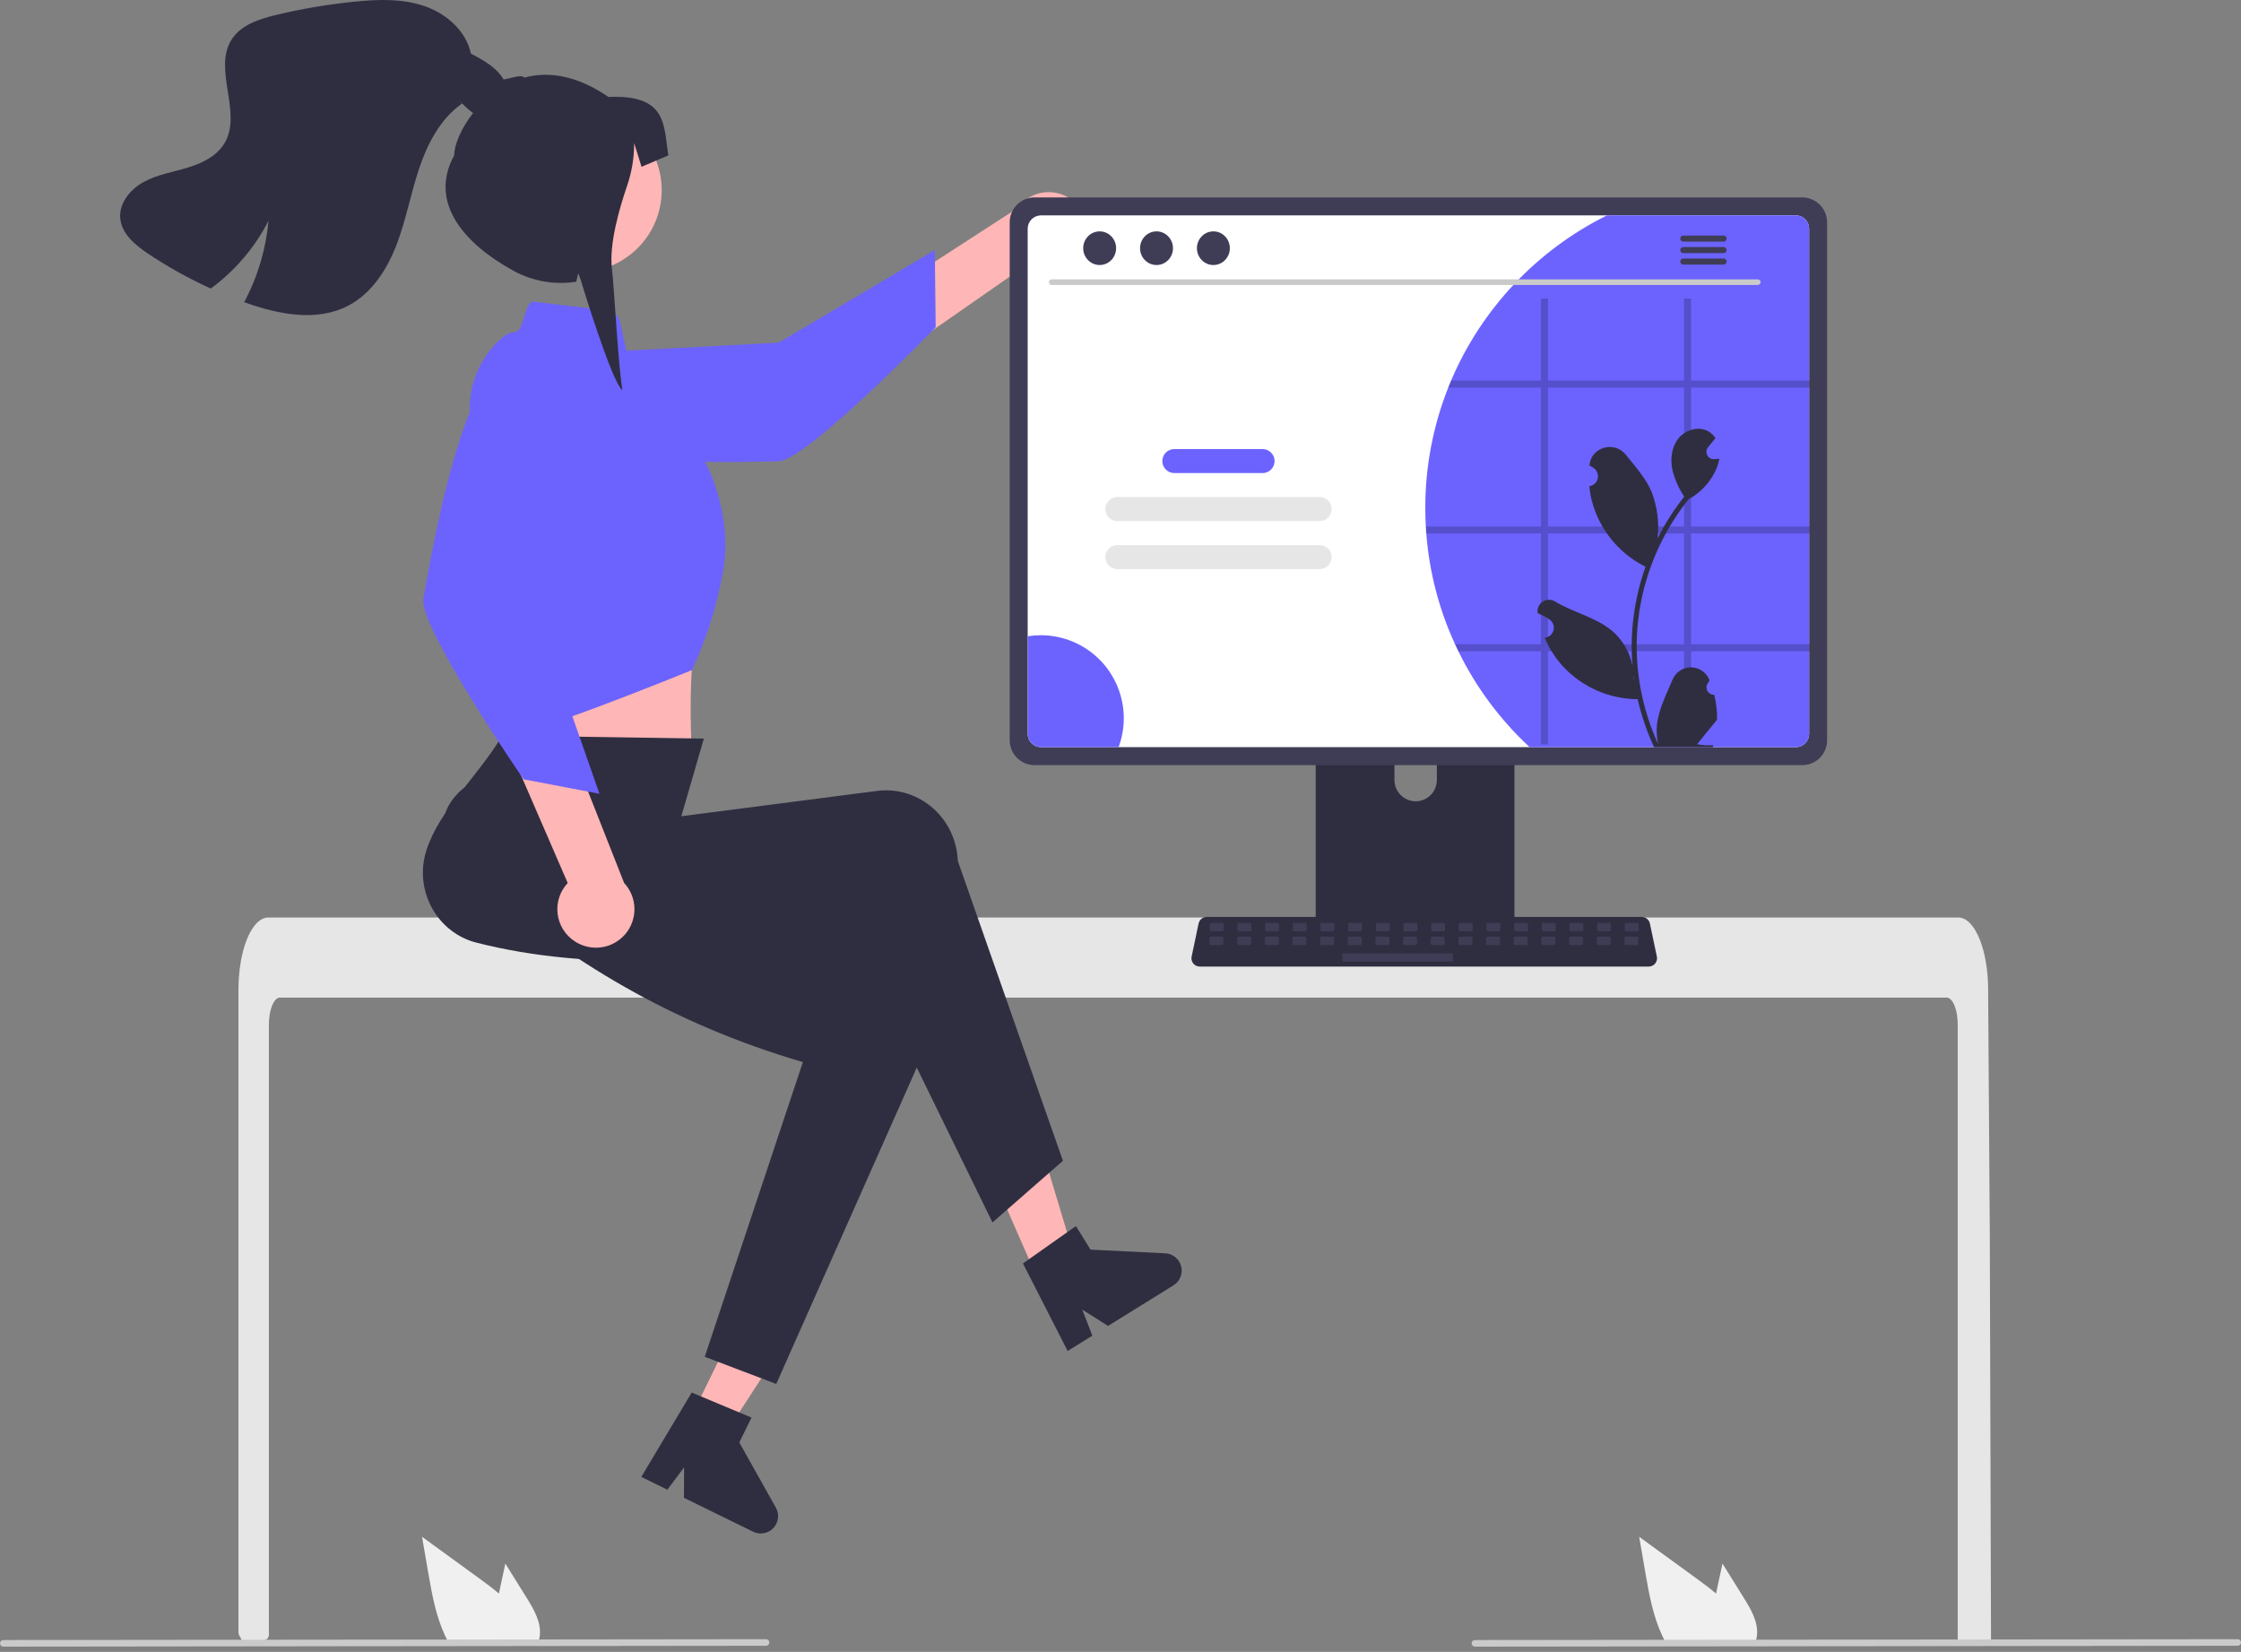 <svg width="350" height="258" viewBox="0 0 350 258" fill="none" xmlns="http://www.w3.org/2000/svg">
<rect x="0" y="0" width="350" height="258" fill="#808080" stroke="none"/>
<g clip-path="url(#clip0_110_786)">
<path d="M163.725 203.587L169.254 201.113L162.329 178.088L154.168 181.74L163.725 203.587Z" fill="#FFB6B6"/>
<path d="M159.766 197.336L168.037 191.495L170.32 195.176L181.984 195.75C182.561 195.778 183.113 195.989 183.56 196.354C184.007 196.718 184.326 197.216 184.471 197.774C184.615 198.332 184.577 198.922 184.363 199.458C184.148 199.993 183.768 200.446 183.278 200.75L173.052 207.094L169.031 204.547L170.601 208.614L166.745 211.006L159.766 197.336Z" fill="#2F2E41"/>
<path d="M305.757 160.006C305.757 157.691 304.979 155.811 304.024 155.807H43.731C42.772 155.811 41.999 157.691 41.995 160.006V255.331C41.995 255.546 41.914 255.753 41.77 255.912C41.626 256.071 41.427 256.171 41.213 256.192C40.514 256.259 39.816 256.321 39.117 256.379C39.1 256.379 39.083 256.383 39.065 256.383C38.685 256.418 38.305 256.444 37.925 256.474H37.92C37.725 256.113 37.532 255.748 37.341 255.38C37.276 255.256 37.242 255.118 37.242 254.979V154.559C37.242 153.919 37.268 153.275 37.311 152.64C37.373 151.768 37.481 150.9 37.635 150.04C38.365 146.026 40.016 143.309 41.891 143.3H305.86C306.134 143.302 306.404 143.359 306.655 143.468C307.024 143.631 307.357 143.865 307.636 144.155C308.015 144.549 308.339 144.992 308.599 145.473C309.524 147.102 310.185 149.53 310.418 152.355C310.418 152.381 310.423 152.407 310.423 152.433C310.483 153.133 310.513 153.846 310.509 154.559L310.569 163.817L310.608 169.338L310.725 186.663L310.768 192.815L310.958 255.977C310.958 256.206 310.867 256.426 310.705 256.588C310.543 256.75 310.323 256.841 310.094 256.841H306.621C306.392 256.841 306.172 256.75 306.01 256.588C305.848 256.426 305.757 256.206 305.757 255.977V160.006Z" fill="#E6E6E6"/>
<path d="M235.028 99.978H206.981C206.584 99.978 206.203 100.137 205.923 100.418C205.643 100.699 205.486 101.079 205.486 101.476V145.782H236.526V101.476C236.526 101.279 236.487 101.084 236.412 100.903C236.337 100.721 236.226 100.556 236.087 100.416C235.948 100.277 235.783 100.167 235.601 100.092C235.419 100.016 235.224 99.978 235.028 99.978ZM221.098 125.152C220.221 125.148 219.381 124.798 218.761 124.178C218.141 123.557 217.791 122.717 217.786 121.84V116.73C217.787 115.852 218.137 115.011 218.758 114.39C219.379 113.77 220.221 113.422 221.098 113.422C221.976 113.422 222.818 113.77 223.439 114.39C224.06 115.011 224.409 115.852 224.41 116.73V121.84C224.406 122.717 224.056 123.557 223.436 124.178C222.816 124.798 221.975 125.148 221.098 125.152Z" fill="#2F2E41"/>
<path d="M205.389 144.365V148.64C205.389 148.861 205.477 149.073 205.634 149.23C205.791 149.387 206.003 149.475 206.224 149.475H235.785C236.006 149.474 236.218 149.386 236.374 149.229C236.531 149.073 236.619 148.861 236.62 148.64V144.365H205.389Z" fill="#3F3D56"/>
<path d="M169.355 38.277C169.032 39.09 168.535 39.822 167.899 40.422C167.262 41.022 166.502 41.474 165.672 41.749C164.842 42.023 163.961 42.112 163.093 42.009C162.225 41.906 161.389 41.614 160.646 41.154L121.056 68.734L119.963 57.743L158.889 32.523C159.746 31.325 161.012 30.484 162.447 30.157C163.883 29.831 165.388 30.042 166.678 30.752C167.968 31.461 168.953 32.619 169.447 34.006C169.94 35.393 169.907 36.913 169.355 38.277Z" fill="#FFB6B6"/>
<path d="M80.713 55.667C80.713 55.667 76.426 62.001 83.153 67.607C89.88 73.212 117.146 72.097 121.546 72.049C125.946 72.001 146.134 51.117 146.134 51.117L146.002 39.056L121.627 53.518L80.713 55.667Z" fill="#6C63FF"/>
<path d="M78.286 97.722L78.718 105.93C78.718 105.93 77.443 113.201 78.492 114.771C79.533 116.332 108.116 118.655 108.116 118.655C108.116 118.655 107.219 106.412 108.836 97.558L78.286 97.722Z" fill="#FFB6B6"/>
<path d="M166.008 181.299L155.006 190.93L133.442 146.828C112.059 150.506 91.885 151.684 74.436 147.235C68.528 145.749 64.917 139.649 66.37 133.61C66.438 133.327 66.517 133.048 66.606 132.772C68.694 126.4 74.161 121.892 78.468 114.884L109.926 115.362L106.413 127.486L136.973 123.531C143.119 122.736 148.731 127.184 149.509 133.467C149.55 133.799 149.577 134.132 149.59 134.466L166.008 181.299Z" fill="#2F2E41"/>
<path d="M90.571 42.481C97.626 42.481 103.345 36.762 103.345 29.707C103.345 22.652 97.626 16.933 90.571 16.933C83.516 16.933 77.797 22.652 77.797 29.707C77.797 36.762 83.516 42.481 90.571 42.481Z" fill="#FFB6B6"/>
<path d="M83.081 47.093L94.794 48.471C95.288 48.529 95.751 48.74 96.12 49.074C96.488 49.408 96.743 49.848 96.85 50.334L98.712 58.858L110.324 72.532C110.324 72.532 114.493 80.35 112.93 89.21C111.989 94.546 110.361 99.737 108.087 104.654C108.087 104.654 79.531 116.333 78.489 114.769C77.447 113.205 77.108 106.103 77.108 106.103L73.435 65.232C73.224 63.079 73.493 60.906 74.222 58.868C74.951 56.831 76.121 54.98 77.649 53.449C78.576 52.537 79.491 51.899 80.236 51.899C81.918 51.842 81.702 48.057 83.081 47.093Z" fill="#6C63FF"/>
<path d="M108.215 220.712L113.65 223.374L126.735 203.209L118.713 199.28L108.215 220.712Z" fill="#FFB6B6"/>
<path d="M121.235 216.155L110.068 211.915L125.394 165.884C104.573 159.78 88.868 149.947 75.155 138.275C70.503 134.342 67.014 129.291 70.976 124.507C71.161 124.283 71.355 124.067 71.556 123.858C76.235 119.055 88.108 119.979 95.059 115.581L110.604 132.177L109.63 136.623L138.814 146.516C144.683 148.506 147.766 154.97 145.701 160.954C145.592 161.27 145.469 161.581 145.333 161.887L121.235 216.155Z" fill="#2F2E41"/>
<path d="M108.03 217.499L117.372 221.404L115.467 225.293L121.177 235.481C121.459 235.984 121.573 236.564 121.502 237.136C121.431 237.709 121.179 238.244 120.783 238.663C120.386 239.082 119.866 239.363 119.299 239.466C118.731 239.568 118.145 239.487 117.627 239.233L106.821 233.939L106.843 229.18L104.231 232.67L100.156 230.674L108.03 217.499Z" fill="#2F2E41"/>
<path d="M89.76 147.02C89.027 146.543 88.408 145.91 87.946 145.168C87.485 144.425 87.191 143.591 87.087 142.723C86.982 141.854 87.07 140.974 87.342 140.143C87.615 139.312 88.067 138.551 88.665 137.914L69.471 93.646L80.461 94.751L97.473 137.901C98.477 138.978 99.052 140.385 99.087 141.857C99.123 143.329 98.618 144.762 97.667 145.886C96.716 147.01 95.386 147.747 93.929 147.956C92.472 148.164 90.988 147.832 89.76 147.02V147.02Z" fill="#FFB6B6"/>
<path d="M90.267 56.691C90.267 56.691 84.907 51.235 78.08 56.719C71.254 62.203 66.948 89.149 66.124 93.472C65.3 97.794 81.772 121.718 81.772 121.718L93.621 123.976L84.271 97.221L90.267 56.691Z" fill="#6C63FF"/>
<path d="M281.471 30.833H161.581C160.551 30.835 159.564 31.245 158.835 31.973C158.107 32.702 157.697 33.689 157.695 34.719V115.621C157.696 116.652 158.106 117.639 158.835 118.368C159.563 119.096 160.551 119.506 161.581 119.507H281.471C282.501 119.506 283.489 119.096 284.218 118.368C284.946 117.639 285.356 116.652 285.357 115.621V34.719C285.355 33.689 284.945 32.702 284.217 31.973C283.489 31.245 282.501 30.835 281.471 30.833Z" fill="#3F3D56"/>
<path d="M280.47 33.64H162.582C162.03 33.641 161.502 33.861 161.112 34.251C160.723 34.642 160.504 35.171 160.504 35.722V114.619C160.505 115.17 160.724 115.698 161.114 116.088C161.503 116.477 162.031 116.696 162.582 116.697H280.47C281.02 116.696 281.548 116.477 281.938 116.088C282.328 115.698 282.547 115.17 282.548 114.619V35.722C282.548 35.171 282.329 34.642 281.939 34.251C281.55 33.861 281.021 33.641 280.47 33.64Z" fill="white"/>
<path d="M257.507 150.963H187.37C187.178 150.963 186.989 150.92 186.815 150.837C186.642 150.755 186.489 150.634 186.368 150.485C186.247 150.336 186.161 150.162 186.116 149.975C186.071 149.789 186.068 149.594 186.108 149.407L187.196 144.238C187.258 143.949 187.417 143.689 187.647 143.503C187.876 143.317 188.163 143.215 188.458 143.214H256.419C256.715 143.215 257.001 143.317 257.231 143.503C257.46 143.689 257.619 143.949 257.681 144.238L258.77 149.407C258.809 149.594 258.806 149.789 258.761 149.975C258.716 150.162 258.63 150.336 258.509 150.485C258.388 150.634 258.235 150.755 258.062 150.837C257.889 150.92 257.699 150.963 257.507 150.963H257.507Z" fill="#2F2E41"/>
<path d="M190.906 144.144H189.168C189.051 144.144 188.957 144.239 188.957 144.355V145.229C188.957 145.346 189.051 145.44 189.168 145.44H190.906C191.023 145.44 191.117 145.346 191.117 145.229V144.355C191.117 144.239 191.023 144.144 190.906 144.144Z" fill="#3F3D56"/>
<path d="M195.227 144.144H193.488C193.372 144.144 193.277 144.239 193.277 144.355V145.229C193.277 145.346 193.372 145.44 193.488 145.44H195.227C195.343 145.44 195.437 145.346 195.437 145.229V144.355C195.437 144.239 195.343 144.144 195.227 144.144Z" fill="#3F3D56"/>
<path d="M199.547 144.144H197.809C197.692 144.144 197.598 144.239 197.598 144.355V145.229C197.598 145.346 197.692 145.44 197.809 145.44H199.547C199.663 145.44 199.758 145.346 199.758 145.229V144.355C199.758 144.239 199.663 144.144 199.547 144.144Z" fill="#3F3D56"/>
<path d="M203.867 144.144H202.129C202.012 144.144 201.918 144.239 201.918 144.355V145.229C201.918 145.346 202.012 145.44 202.129 145.44H203.867C203.984 145.44 204.078 145.346 204.078 145.229V144.355C204.078 144.239 203.984 144.144 203.867 144.144Z" fill="#3F3D56"/>
<path d="M208.188 144.144H206.449C206.333 144.144 206.238 144.239 206.238 144.355V145.229C206.238 145.346 206.333 145.44 206.449 145.44H208.188C208.304 145.44 208.398 145.346 208.398 145.229V144.355C208.398 144.239 208.304 144.144 208.188 144.144Z" fill="#3F3D56"/>
<path d="M212.508 144.144H210.77C210.653 144.144 210.559 144.239 210.559 144.355V145.229C210.559 145.346 210.653 145.44 210.77 145.44H212.508C212.624 145.44 212.719 145.346 212.719 145.229V144.355C212.719 144.239 212.624 144.144 212.508 144.144Z" fill="#3F3D56"/>
<path d="M216.828 144.144H215.09C214.973 144.144 214.879 144.239 214.879 144.355V145.229C214.879 145.346 214.973 145.44 215.09 145.44H216.828C216.945 145.44 217.039 145.346 217.039 145.229V144.355C217.039 144.239 216.945 144.144 216.828 144.144Z" fill="#3F3D56"/>
<path d="M221.148 144.144H219.41C219.294 144.144 219.199 144.239 219.199 144.355V145.229C219.199 145.346 219.294 145.44 219.41 145.44H221.148C221.265 145.44 221.359 145.346 221.359 145.229V144.355C221.359 144.239 221.265 144.144 221.148 144.144Z" fill="#3F3D56"/>
<path d="M225.469 144.144H223.73C223.614 144.144 223.52 144.239 223.52 144.355V145.229C223.52 145.346 223.614 145.44 223.73 145.44H225.469C225.585 145.44 225.68 145.346 225.68 145.229V144.355C225.68 144.239 225.585 144.144 225.469 144.144Z" fill="#3F3D56"/>
<path d="M229.789 144.144H228.051C227.934 144.144 227.84 144.239 227.84 144.355V145.229C227.84 145.346 227.934 145.44 228.051 145.44H229.789C229.906 145.44 230 145.346 230 145.229V144.355C230 144.239 229.906 144.144 229.789 144.144Z" fill="#3F3D56"/>
<path d="M234.109 144.144H232.371C232.255 144.144 232.16 144.239 232.16 144.355V145.229C232.16 145.346 232.255 145.44 232.371 145.44H234.109C234.226 145.44 234.32 145.346 234.32 145.229V144.355C234.32 144.239 234.226 144.144 234.109 144.144Z" fill="#3F3D56"/>
<path d="M238.43 144.144H236.691C236.575 144.144 236.48 144.239 236.48 144.355V145.229C236.48 145.346 236.575 145.44 236.691 145.44H238.43C238.546 145.44 238.641 145.346 238.641 145.229V144.355C238.641 144.239 238.546 144.144 238.43 144.144Z" fill="#3F3D56"/>
<path d="M242.75 144.144H241.012C240.895 144.144 240.801 144.239 240.801 144.355V145.229C240.801 145.346 240.895 145.44 241.012 145.44H242.75C242.866 145.44 242.961 145.346 242.961 145.229V144.355C242.961 144.239 242.866 144.144 242.75 144.144Z" fill="#3F3D56"/>
<path d="M247.07 144.144H245.332C245.216 144.144 245.121 144.239 245.121 144.355V145.229C245.121 145.346 245.216 145.44 245.332 145.44H247.07C247.187 145.44 247.281 145.346 247.281 145.229V144.355C247.281 144.239 247.187 144.144 247.07 144.144Z" fill="#3F3D56"/>
<path d="M251.391 144.144H249.652C249.536 144.144 249.441 144.239 249.441 144.355V145.229C249.441 145.346 249.536 145.44 249.652 145.44H251.391C251.507 145.44 251.602 145.346 251.602 145.229V144.355C251.602 144.239 251.507 144.144 251.391 144.144Z" fill="#3F3D56"/>
<path d="M255.711 144.144H253.973C253.856 144.144 253.762 144.239 253.762 144.355V145.229C253.762 145.346 253.856 145.44 253.973 145.44H255.711C255.827 145.44 255.922 145.346 255.922 145.229V144.355C255.922 144.239 255.827 144.144 255.711 144.144Z" fill="#3F3D56"/>
<path d="M190.855 146.304H189.117C189.001 146.304 188.906 146.399 188.906 146.515V147.39C188.906 147.506 189.001 147.601 189.117 147.601H190.855C190.972 147.601 191.066 147.506 191.066 147.39V146.515C191.066 146.399 190.972 146.304 190.855 146.304Z" fill="#3F3D56"/>
<path d="M195.176 146.304H193.437C193.321 146.304 193.227 146.399 193.227 146.515V147.39C193.227 147.506 193.321 147.601 193.437 147.601H195.176C195.292 147.601 195.387 147.506 195.387 147.39V146.515C195.387 146.399 195.292 146.304 195.176 146.304Z" fill="#3F3D56"/>
<path d="M199.496 146.304H197.758C197.641 146.304 197.547 146.399 197.547 146.515V147.39C197.547 147.506 197.641 147.601 197.758 147.601H199.496C199.613 147.601 199.707 147.506 199.707 147.39V146.515C199.707 146.399 199.613 146.304 199.496 146.304Z" fill="#3F3D56"/>
<path d="M203.816 146.304H202.078C201.962 146.304 201.867 146.399 201.867 146.515V147.39C201.867 147.506 201.962 147.601 202.078 147.601H203.816C203.933 147.601 204.027 147.506 204.027 147.39V146.515C204.027 146.399 203.933 146.304 203.816 146.304Z" fill="#3F3D56"/>
<path d="M208.137 146.304H206.398C206.282 146.304 206.188 146.399 206.188 146.515V147.39C206.188 147.506 206.282 147.601 206.398 147.601H208.137C208.253 147.601 208.348 147.506 208.348 147.39V146.515C208.348 146.399 208.253 146.304 208.137 146.304Z" fill="#3F3D56"/>
<path d="M212.457 146.304H210.719C210.602 146.304 210.508 146.399 210.508 146.515V147.39C210.508 147.506 210.602 147.601 210.719 147.601H212.457C212.574 147.601 212.668 147.506 212.668 147.39V146.515C212.668 146.399 212.574 146.304 212.457 146.304Z" fill="#3F3D56"/>
<path d="M216.775 146.304H215.037C214.921 146.304 214.826 146.399 214.826 146.515V147.39C214.826 147.506 214.921 147.601 215.037 147.601H216.775C216.892 147.601 216.986 147.506 216.986 147.39V146.515C216.986 146.399 216.892 146.304 216.775 146.304Z" fill="#3F3D56"/>
<path d="M221.096 146.304H219.357C219.241 146.304 219.146 146.399 219.146 146.515V147.39C219.146 147.506 219.241 147.601 219.357 147.601H221.096C221.212 147.601 221.307 147.506 221.307 147.39V146.515C221.307 146.399 221.212 146.304 221.096 146.304Z" fill="#3F3D56"/>
<path d="M225.416 146.304H223.678C223.561 146.304 223.467 146.399 223.467 146.515V147.39C223.467 147.506 223.561 147.601 223.678 147.601H225.416C225.532 147.601 225.627 147.506 225.627 147.39V146.515C225.627 146.399 225.532 146.304 225.416 146.304Z" fill="#3F3D56"/>
<path d="M229.736 146.304H227.998C227.882 146.304 227.787 146.399 227.787 146.515V147.39C227.787 147.506 227.882 147.601 227.998 147.601H229.736C229.853 147.601 229.947 147.506 229.947 147.39V146.515C229.947 146.399 229.853 146.304 229.736 146.304Z" fill="#3F3D56"/>
<path d="M234.057 146.304H232.318C232.202 146.304 232.107 146.399 232.107 146.515V147.39C232.107 147.506 232.202 147.601 232.318 147.601H234.057C234.173 147.601 234.268 147.506 234.268 147.39V146.515C234.268 146.399 234.173 146.304 234.057 146.304Z" fill="#3F3D56"/>
<path d="M238.377 146.304H236.639C236.522 146.304 236.428 146.399 236.428 146.515V147.39C236.428 147.506 236.522 147.601 236.639 147.601H238.377C238.493 147.601 238.588 147.506 238.588 147.39V146.515C238.588 146.399 238.493 146.304 238.377 146.304Z" fill="#3F3D56"/>
<path d="M242.697 146.304H240.959C240.842 146.304 240.748 146.399 240.748 146.515V147.39C240.748 147.506 240.842 147.601 240.959 147.601H242.697C242.814 147.601 242.908 147.506 242.908 147.39V146.515C242.908 146.399 242.814 146.304 242.697 146.304Z" fill="#3F3D56"/>
<path d="M247.018 146.304H245.279C245.163 146.304 245.068 146.399 245.068 146.515V147.39C245.068 147.506 245.163 147.601 245.279 147.601H247.018C247.134 147.601 247.229 147.506 247.229 147.39V146.515C247.229 146.399 247.134 146.304 247.018 146.304Z" fill="#3F3D56"/>
<path d="M251.338 146.304H249.6C249.483 146.304 249.389 146.399 249.389 146.515V147.39C249.389 147.506 249.483 147.601 249.6 147.601H251.338C251.454 147.601 251.549 147.506 251.549 147.39V146.515C251.549 146.399 251.454 146.304 251.338 146.304Z" fill="#3F3D56"/>
<path d="M255.658 146.304H253.92C253.803 146.304 253.709 146.399 253.709 146.515V147.39C253.709 147.506 253.803 147.601 253.92 147.601H255.658C255.775 147.601 255.869 147.506 255.869 147.39V146.515C255.869 146.399 255.775 146.304 255.658 146.304Z" fill="#3F3D56"/>
<path d="M226.713 148.897H209.853C209.737 148.897 209.643 148.991 209.643 149.108V149.982C209.643 150.098 209.737 150.193 209.853 150.193H226.713C226.829 150.193 226.924 150.098 226.924 149.982V149.108C226.924 148.991 226.829 148.897 226.713 148.897Z" fill="#3F3D56"/>
<path d="M272.351 249.567L269.021 244.214L268.355 247.273C268.239 247.809 268.122 248.353 268.014 248.893C267.068 248.085 266.061 247.338 265.076 246.62C262.052 244.426 259.029 242.228 256.008 240.028L256.954 245.514C257.537 248.893 258.146 252.341 259.589 255.43C259.749 255.779 259.922 256.125 260.108 256.462H274.166C274.279 256.149 274.357 255.825 274.399 255.494C274.403 255.473 274.404 255.451 274.404 255.43C274.624 253.334 273.466 251.36 272.351 249.567Z" fill="#F0F0F0"/>
<path d="M82.258 249.567L78.927 244.214L78.261 247.273C78.145 247.809 78.028 248.353 77.92 248.893C76.974 248.085 75.967 247.338 74.982 246.62C71.958 244.426 68.935 242.228 65.914 240.028L66.86 245.514C67.444 248.893 68.053 252.341 69.496 255.43C69.656 255.779 69.828 256.125 70.014 256.462H84.072C84.185 256.149 84.264 255.825 84.306 255.494C84.309 255.473 84.311 255.451 84.31 255.43C84.53 253.334 83.372 251.36 82.258 249.567Z" fill="#F0F0F0"/>
<path d="M349.485 257.047L230.353 257.18C230.217 257.18 230.086 257.125 229.99 257.029C229.894 256.933 229.84 256.802 229.84 256.666C229.84 256.53 229.894 256.399 229.99 256.303C230.086 256.206 230.217 256.152 230.353 256.151L349.485 256.019C349.621 256.019 349.751 256.073 349.847 256.17C349.944 256.266 349.998 256.397 349.998 256.533C349.998 256.669 349.944 256.8 349.847 256.896C349.751 256.993 349.621 257.047 349.485 257.047Z" fill="#CACACA"/>
<path d="M119.647 257.047L0.515 257.18C0.379 257.18 0.248 257.125 0.152 257.029C0.056 256.933 0.002 256.802 0.002 256.666C0.002 256.53 0.056 256.399 0.152 256.303C0.248 256.206 0.379 256.152 0.515 256.151L119.647 256.019C119.783 256.019 119.913 256.073 120.01 256.17C120.106 256.266 120.16 256.397 120.16 256.533C120.16 256.669 120.106 256.8 120.01 256.896C119.913 256.993 119.783 257.047 119.647 257.047Z" fill="#CACACA"/>
<path d="M77.061 18.32C75.001 18.934 73.078 17.21 71.644 15.577L72.153 16.182C68.779 18.558 66.762 22.429 65.453 26.347C64.144 30.262 63.413 34.361 61.936 38.219C60.459 42.073 58.074 45.802 54.423 47.724C49.532 50.299 43.54 49.128 38.339 47.27C38.27 47.245 38.205 47.223 38.136 47.197C40.242 43.262 41.532 38.941 41.929 34.495C39.789 38.673 36.703 42.293 32.917 45.067C29.518 43.522 26.25 41.705 23.144 39.632C21.135 38.289 19.018 36.552 18.785 34.145C18.547 31.756 20.332 29.575 22.436 28.425C24.54 27.276 26.959 26.887 29.257 26.196C31.551 25.509 33.893 24.382 35.098 22.308C37.876 17.538 33.202 10.812 36.183 6.163C37.652 3.877 40.503 2.962 43.147 2.326C47.183 1.361 51.279 0.67 55.408 0.257C59.033 -0.106 62.779 -0.24 66.226 0.927C69.674 2.093 72.802 4.802 73.54 8.371C75.554 9.429 77.683 10.6 78.763 12.609C79.844 14.613 79.243 17.672 77.061 18.32Z" fill="#2F2E41"/>
<path d="M73.985 17.517C72.011 19.988 70.937 22.662 70.937 24.263C66.838 31.755 72.7 38.191 80.192 42.29C83.181 43.934 86.631 44.535 90 44L90.313 42.662L90.738 43.867C90.738 43.867 95.616 59.979 97.225 60.924C96.614 58.056 95.915 44.78 95.575 41.982C95.104 38.173 96.745 32.503 97.928 29.055C98.662 26.93 99.038 24.698 99.043 22.45V22.351L100.195 26.052L104.389 24.263C103.609 19.787 104.389 14.705 95.033 15.146C89.973 11.665 85.517 11.135 81.857 12.123C81.384 11.392 78.66 12.76 77.873 12.376" fill="#2F2E41"/>
<path d="M282.548 35.722V114.619C282.547 115.17 282.327 115.698 281.938 116.088C281.548 116.477 281.02 116.696 280.469 116.697H238.9C234.301 112.433 230.528 107.356 227.771 101.723C227.589 101.36 227.416 100.993 227.252 100.622C224.74 95.169 223.218 89.313 222.759 83.328C222.729 82.96 222.703 82.593 222.686 82.222C222.629 81.271 222.604 80.308 222.604 79.34C222.595 72.904 223.811 66.525 226.185 60.542C226.328 60.171 226.479 59.804 226.634 59.436C231.413 48.209 240.047 39.06 250.979 33.64H280.469C281.021 33.641 281.549 33.861 281.939 34.251C282.329 34.642 282.547 35.171 282.548 35.722Z" fill="#6C63FF"/>
<path d="M274.543 44.51H164.236C164.121 44.508 164.012 44.46 163.932 44.378C163.852 44.296 163.807 44.186 163.807 44.072C163.807 43.957 163.852 43.847 163.932 43.765C164.012 43.683 164.121 43.635 164.236 43.633H274.543C274.657 43.635 274.767 43.683 274.847 43.765C274.927 43.847 274.972 43.957 274.972 44.072C274.972 44.186 274.927 44.296 274.847 44.378C274.767 44.46 274.657 44.508 274.543 44.51Z" fill="#CACACA"/>
<path d="M171.745 41.393C173.164 41.393 174.315 40.217 174.315 38.765C174.315 37.314 173.164 36.137 171.745 36.137C170.325 36.137 169.174 37.314 169.174 38.765C169.174 40.217 170.325 41.393 171.745 41.393Z" fill="#3F3D56"/>
<path d="M180.625 41.393C182.045 41.393 183.196 40.217 183.196 38.765C183.196 37.314 182.045 36.137 180.625 36.137C179.206 36.137 178.055 37.314 178.055 38.765C178.055 40.217 179.206 41.393 180.625 41.393Z" fill="#3F3D56"/>
<path d="M189.506 41.393C190.926 41.393 192.077 40.217 192.077 38.765C192.077 37.314 190.926 36.137 189.506 36.137C188.087 36.137 186.936 37.314 186.936 38.765C186.936 40.217 188.087 41.393 189.506 41.393Z" fill="#3F3D56"/>
<path d="M269.197 36.788H262.888C262.763 36.791 262.644 36.842 262.557 36.932C262.469 37.021 262.42 37.141 262.42 37.266C262.42 37.391 262.469 37.511 262.557 37.601C262.644 37.69 262.763 37.741 262.888 37.744H269.197C269.322 37.741 269.441 37.69 269.528 37.601C269.616 37.511 269.665 37.391 269.665 37.266C269.665 37.141 269.616 37.021 269.528 36.932C269.441 36.842 269.322 36.791 269.197 36.788Z" fill="#3F3D56"/>
<path d="M269.197 38.581H262.888C262.763 38.584 262.644 38.635 262.557 38.725C262.469 38.814 262.42 38.934 262.42 39.059C262.42 39.184 262.469 39.304 262.557 39.394C262.644 39.483 262.763 39.534 262.888 39.537H269.197C269.322 39.534 269.441 39.483 269.528 39.394C269.616 39.304 269.665 39.184 269.665 39.059C269.665 38.934 269.616 38.814 269.528 38.725C269.441 38.635 269.322 38.584 269.197 38.581Z" fill="#3F3D56"/>
<path d="M269.197 40.372H262.888C262.763 40.374 262.644 40.426 262.557 40.515C262.469 40.605 262.42 40.725 262.42 40.85C262.42 40.975 262.469 41.095 262.557 41.184C262.644 41.273 262.763 41.325 262.888 41.327H269.197C269.322 41.325 269.441 41.273 269.528 41.184C269.616 41.095 269.665 40.975 269.665 40.85C269.665 40.725 269.616 40.605 269.528 40.515C269.441 40.426 269.322 40.374 269.197 40.372Z" fill="#3F3D56"/>
<path d="M197.189 70.137H183.406C182.371 70.137 181.531 70.977 181.531 72.012V72.012C181.531 73.047 182.371 73.886 183.406 73.886H197.189C198.225 73.886 199.064 73.047 199.064 72.012C199.064 70.977 198.225 70.137 197.189 70.137Z" fill="#6C63FF"/>
<path d="M206.095 77.635H174.503C173.468 77.635 172.629 78.475 172.629 79.51C172.629 80.545 173.468 81.385 174.503 81.385H206.095C207.131 81.385 207.97 80.545 207.97 79.51C207.97 78.475 207.131 77.635 206.095 77.635Z" fill="#E6E6E6"/>
<path d="M206.095 85.134H174.503C173.468 85.134 172.629 85.973 172.629 87.008V87.008C172.629 88.043 173.468 88.883 174.503 88.883H206.095C207.131 88.883 207.97 88.043 207.97 87.008C207.97 85.973 207.131 85.134 206.095 85.134Z" fill="#E6E6E6"/>
<path d="M175.513 112.174C175.515 113.718 175.24 115.251 174.7 116.697H162.582C162.031 116.697 161.503 116.477 161.114 116.088C160.724 115.698 160.505 115.17 160.504 114.619V99.377C161.181 99.268 161.866 99.213 162.552 99.213C164.254 99.213 165.939 99.548 167.512 100.2C169.084 100.851 170.513 101.806 171.717 103.009C172.92 104.213 173.875 105.642 174.526 107.214C175.178 108.787 175.513 110.472 175.513 112.174Z" fill="#6C63FF"/>
<path opacity="0.2" d="M282.655 60.542V59.436H264.117V46.618H263.015V59.436H241.768V46.618H240.667V59.436H226.634C226.479 59.803 226.328 60.171 226.185 60.542H240.667V82.222H222.686C222.703 82.593 222.729 82.96 222.759 83.328H240.667V100.622H227.252C227.416 100.993 227.589 101.36 227.771 101.723H240.667V116.261H241.768V101.723H263.015V116.261H264.117V101.723H282.655V100.622H264.117V83.328H282.655V82.222H264.117V60.542H282.655ZM263.015 100.622H241.768V83.328H263.015V100.622ZM263.015 82.222H241.768V60.542H263.015V82.222Z" fill="black"/>
<path d="M267.729 108.512C267.493 108.523 267.258 108.461 267.058 108.334C266.858 108.208 266.702 108.023 266.611 107.804C266.52 107.586 266.498 107.345 266.548 107.113C266.598 106.882 266.718 106.672 266.892 106.511L266.971 106.197C266.961 106.171 266.95 106.146 266.94 106.121C266.702 105.558 266.303 105.079 265.793 104.742C265.283 104.406 264.684 104.227 264.073 104.23C263.462 104.232 262.866 104.415 262.358 104.755C261.851 105.095 261.455 105.578 261.221 106.142C260.286 108.395 259.095 110.652 258.802 113.034C258.672 114.087 258.727 115.154 258.963 116.188C256.766 111.396 255.625 106.187 255.618 100.915C255.617 99.593 255.691 98.271 255.838 96.956C255.959 95.878 256.128 94.808 256.344 93.746C257.521 87.981 260.049 82.578 263.721 77.98C265.497 77.011 266.934 75.52 267.838 73.708C268.165 73.057 268.396 72.362 268.524 71.645C268.324 71.671 268.12 71.688 267.92 71.701C267.857 71.704 267.792 71.707 267.729 71.711L267.706 71.712C267.485 71.722 267.267 71.668 267.077 71.556C266.886 71.445 266.732 71.281 266.633 71.084C266.534 70.887 266.494 70.666 266.517 70.446C266.541 70.227 266.627 70.019 266.766 69.848C266.853 69.742 266.939 69.635 267.026 69.529C267.158 69.365 267.292 69.204 267.424 69.039C267.439 69.024 267.453 69.007 267.466 68.99C267.618 68.803 267.769 68.619 267.92 68.431C267.644 68.003 267.273 67.644 266.836 67.383C265.321 66.496 263.231 67.11 262.137 68.481C261.039 69.851 260.832 71.773 261.213 73.485C261.588 74.942 262.208 76.324 263.047 77.573C262.965 77.678 262.879 77.78 262.797 77.885C261.296 79.816 259.987 81.889 258.89 84.075C259.156 81.626 258.838 79.149 257.96 76.846C257.071 74.701 255.404 72.894 253.936 71.039C252.173 68.811 248.557 69.784 248.246 72.608C248.243 72.635 248.24 72.662 248.237 72.69C248.456 72.813 248.669 72.943 248.878 73.082C249.14 73.257 249.343 73.507 249.461 73.8C249.579 74.093 249.605 74.414 249.537 74.722C249.468 75.03 249.309 75.311 249.079 75.526C248.848 75.742 248.558 75.883 248.246 75.931L248.214 75.936C248.292 76.722 248.429 77.501 248.625 78.266C249.192 80.402 250.195 82.397 251.569 84.127C252.944 85.858 254.661 87.285 256.613 88.321C256.741 88.386 256.866 88.452 256.994 88.514C255.892 91.638 255.201 94.892 254.937 98.195C254.788 100.143 254.797 102.1 254.964 104.047L254.954 103.978C254.533 101.813 253.378 99.86 251.684 98.448C249.168 96.381 245.614 95.62 242.899 93.959C242.611 93.773 242.275 93.674 241.933 93.674C241.59 93.673 241.254 93.77 240.965 93.954C240.675 94.138 240.444 94.4 240.299 94.711C240.154 95.022 240.101 95.367 240.146 95.707C240.15 95.731 240.154 95.755 240.158 95.78C240.562 95.944 240.956 96.134 241.337 96.348C241.555 96.471 241.769 96.602 241.977 96.74C242.24 96.915 242.443 97.165 242.561 97.458C242.678 97.751 242.705 98.073 242.636 98.381C242.568 98.689 242.408 98.969 242.178 99.185C241.948 99.4 241.658 99.541 241.346 99.59L241.314 99.594C241.291 99.598 241.271 99.601 241.248 99.604C241.94 101.255 242.91 102.775 244.117 104.096C245.608 105.696 247.41 106.974 249.412 107.853C251.415 108.731 253.575 109.192 255.762 109.206H255.765C256.359 111.785 257.219 114.296 258.332 116.697H267.499C267.532 116.596 267.562 116.49 267.591 116.389C266.743 116.442 265.891 116.391 265.055 116.237C265.735 115.403 266.415 114.562 267.095 113.727C267.11 113.711 267.125 113.695 267.138 113.678C267.483 113.251 267.831 112.827 268.176 112.4L268.176 112.399C268.195 111.09 268.044 109.783 267.729 108.512L267.729 108.512ZM257.231 87.861L257.236 87.854L257.231 87.867V87.861ZM255.2 106.166L255.121 105.989C255.125 105.861 255.125 105.733 255.121 105.601C255.121 105.565 255.115 105.529 255.115 105.493C255.144 105.719 255.171 105.946 255.204 106.173L255.2 106.166Z" fill="#2F2E41"/>
</g>
<defs>
<clipPath id="clip0_110_786">
<rect width="350" height="257.18" fill="white"/>
</clipPath>
</defs>
</svg>

